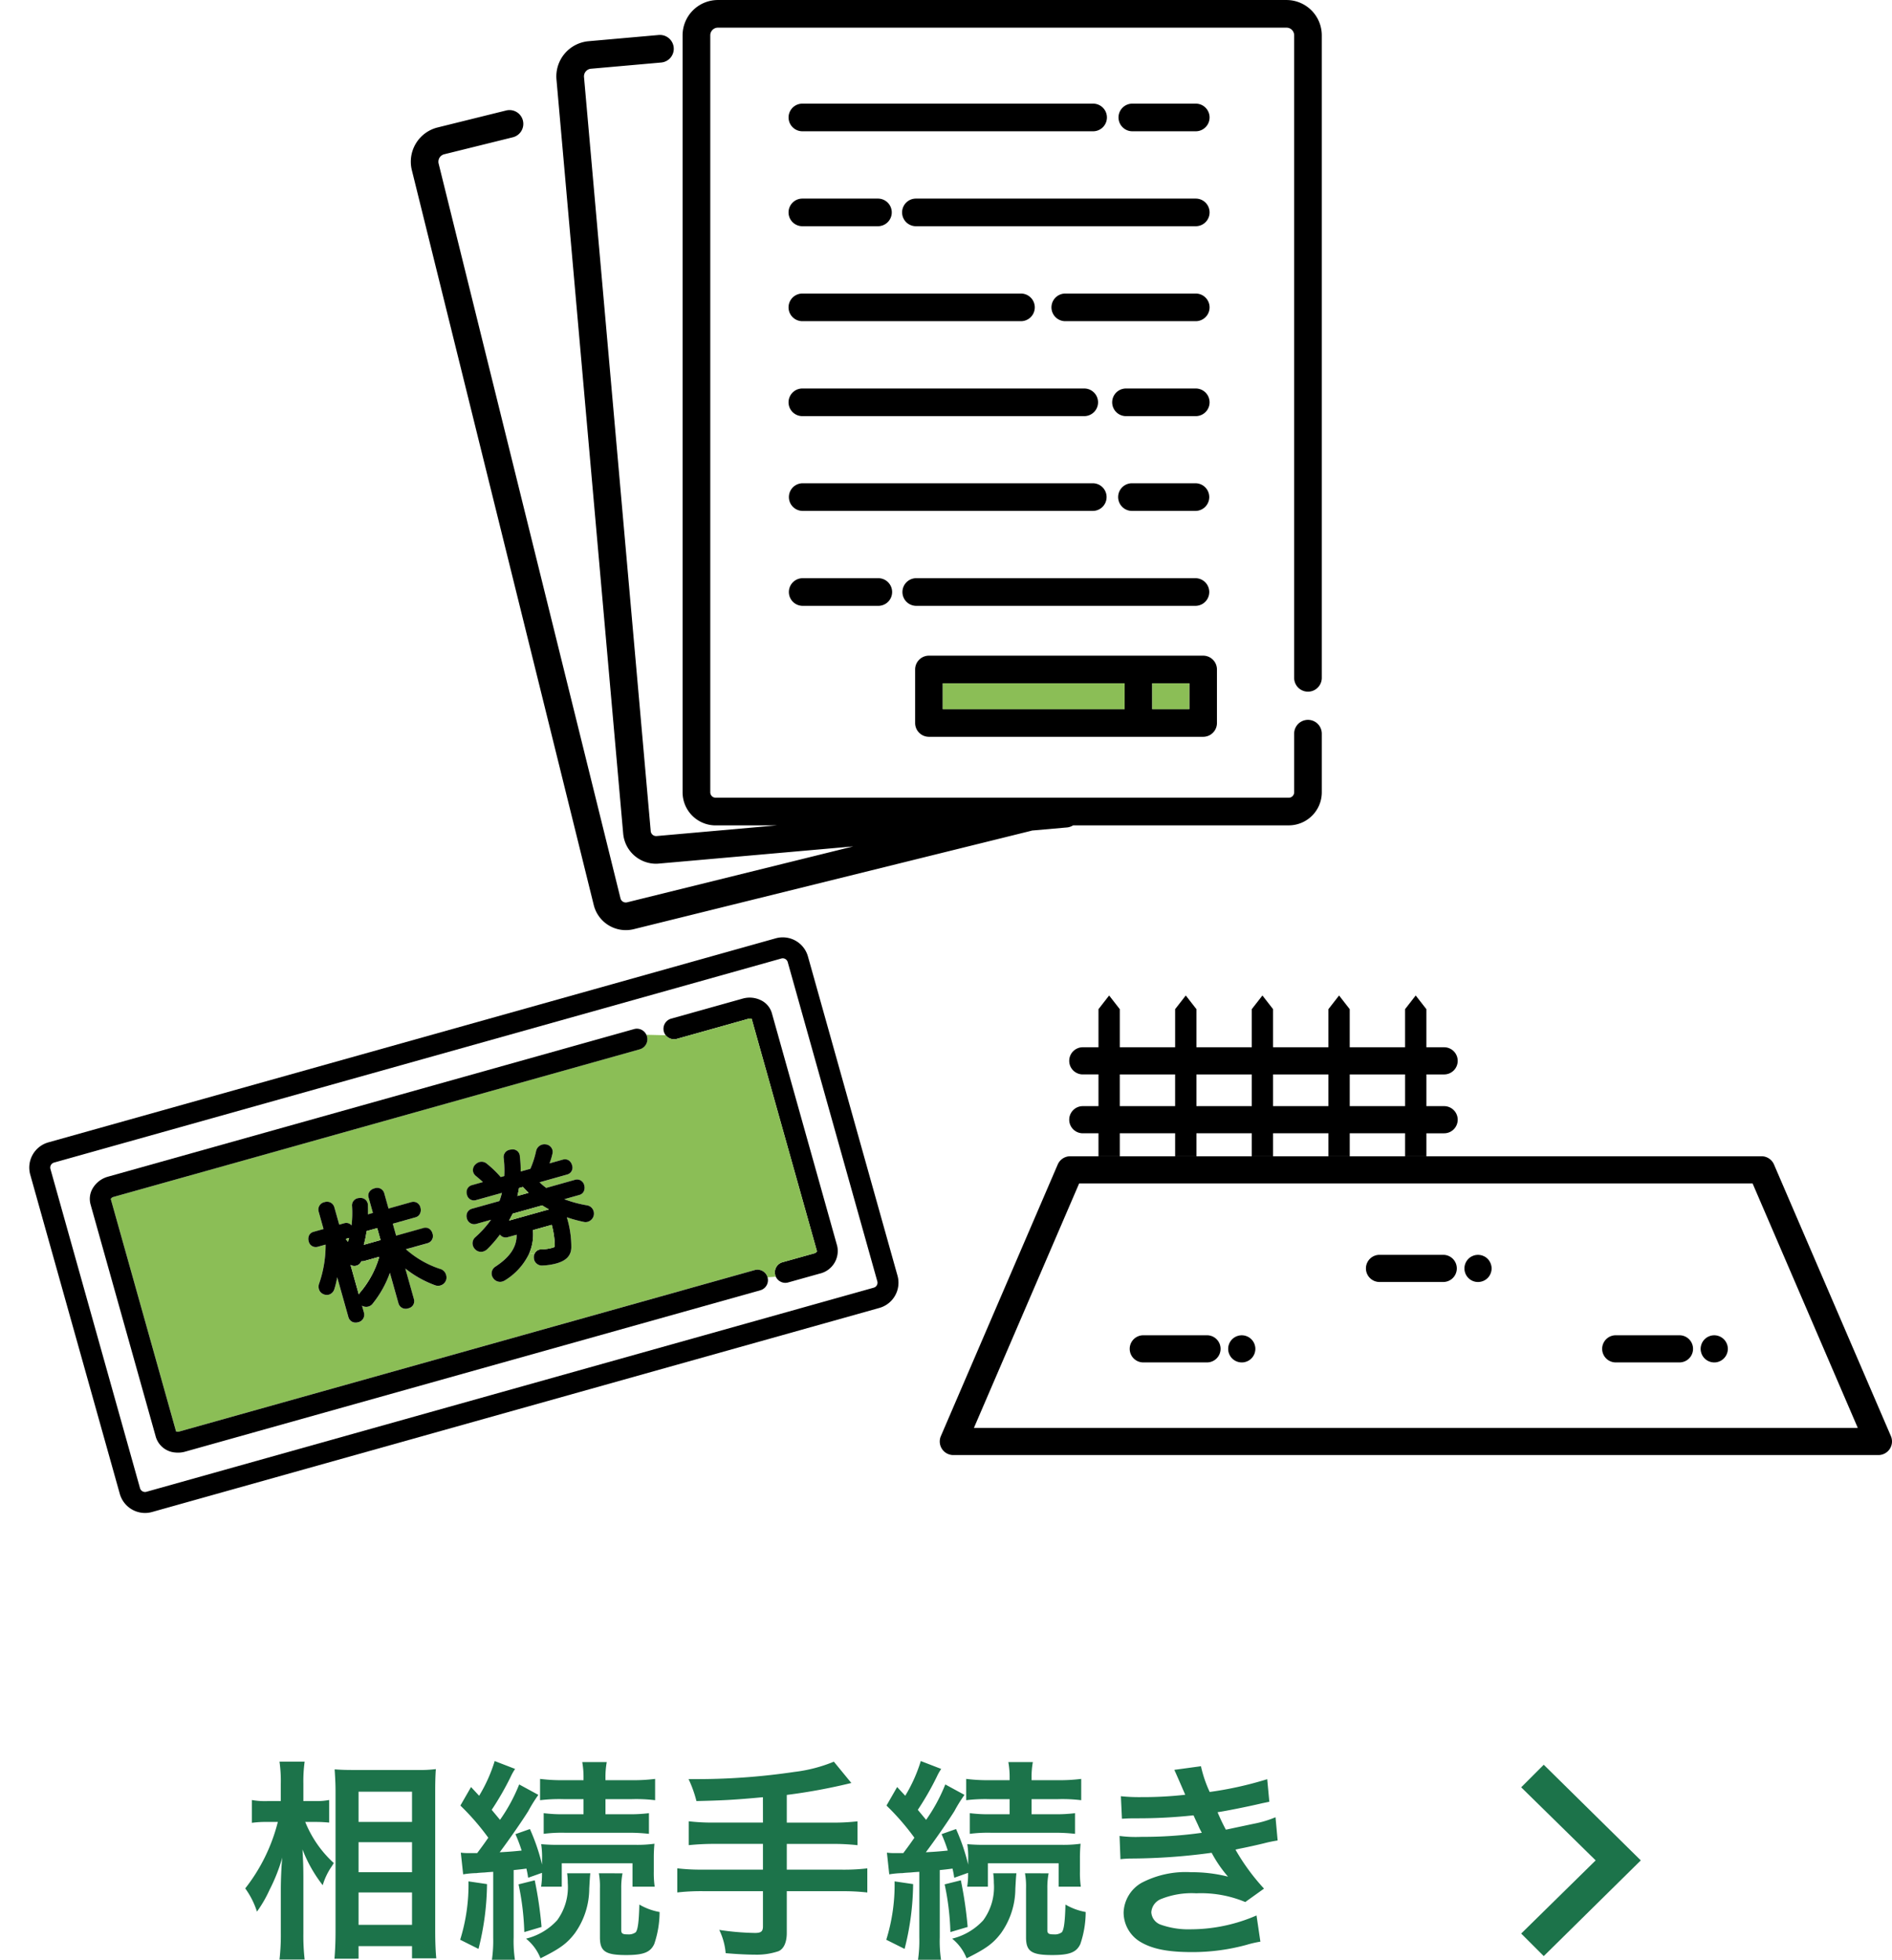 <svg xmlns="http://www.w3.org/2000/svg" width="213.132" height="220.779" viewBox="0 0 213.132 220.779">
  <g id="グループ_171" data-name="グループ 171" transform="translate(-675.915 -1330.46)">
    <g id="グループ_143" data-name="グループ 143" transform="translate(675.915 1330.46)">
      <g id="グループ_139" data-name="グループ 139" transform="translate(46.276 0)">
        <path id="パス_448" data-name="パス 448" d="M435.525,229.448v6.607a3.726,3.726,0,0,1-3.724,3.724H407.509a1.507,1.507,0,0,1-.683.236l-3.957.349c-.025.007-.042.018-.067.025l-44.782,11.085a3.723,3.723,0,0,1-4.509-2.721l-20.49-82.784a3.973,3.973,0,0,1,2.9-4.812l7.705-1.908a1.556,1.556,0,1,1,.75,3.02l-7.709,1.908a.867.867,0,0,0-.532.391.879.879,0,0,0-.1.651l20.49,82.788a.613.613,0,0,0,.739.444l25.481-6.3-21.88,1.933c-.113.011-.225.018-.338.018a3.721,3.721,0,0,1-3.7-3.4l-7.515-84.952a3.981,3.981,0,0,1,3.612-4.309l7.906-.7a1.561,1.561,0,0,1,1.69,1.415c0,.046.007.092.007.137a1.557,1.557,0,0,1-1.422,1.549l-7.91.7a.863.863,0,0,0-.781.933l7.515,84.952a.606.606,0,0,0,.215.415.627.627,0,0,0,.447.141l13.549-1.2h-6.9a3.725,3.725,0,0,1-3.721-3.724V150.772A3.979,3.979,0,0,1,367.5,146.8h64.05a3.979,3.979,0,0,1,3.974,3.974v72.389a1.556,1.556,0,1,1-3.112,0V150.772a.861.861,0,0,0-.862-.859H367.5a.861.861,0,0,0-.862.859v85.283a.612.612,0,0,0,.609.612H431.8a.613.613,0,0,0,.612-.612v-6.607a1.556,1.556,0,1,1,3.112,0" transform="translate(-332.902 -146.798)"/>
        <path id="パス_451" data-name="パス 451" d="M528.3,358.2v6.03a1.554,1.554,0,0,1-1.556,1.556H495.857a1.554,1.554,0,0,1-1.556-1.556V358.2a1.556,1.556,0,0,1,1.556-1.556h30.885A1.556,1.556,0,0,1,528.3,358.2m-3.112,1.556h-4.175v2.918h4.175Zm-7.286,0H497.413v2.918H517.9Z" transform="translate(-437.488 -282.78)"/>
        <path id="パス_452" data-name="パス 452" d="M568.086,179.968a1.556,1.556,0,1,1,0,3.112H560.94a1.556,1.556,0,1,1,0-3.112Z" transform="translate(-479.66 -168.292)"/>
        <path id="パス_453" data-name="パス 453" d="M523.212,210.358a1.556,1.556,0,0,1,0,3.112H491.687a1.556,1.556,0,0,1,0-3.112Z" transform="translate(-434.786 -187.985)"/>
        <path id="パス_454" data-name="パス 454" d="M554.18,240.748a1.556,1.556,0,0,1,0,3.112h-14.7a1.556,1.556,0,1,1,0-3.112Z" transform="translate(-465.754 -207.677)"/>
        <path id="パス_455" data-name="パス 455" d="M566.777,271.138a1.556,1.556,0,0,1,0,3.112h-7.86a1.556,1.556,0,1,1,0-3.112Z" transform="translate(-478.351 -227.37)"/>
        <path id="パス_456" data-name="パス 456" d="M568.086,301.458a1.558,1.558,0,0,1,0,3.115H560.94a1.558,1.558,0,1,1,0-3.115Z" transform="translate(-479.66 -247.017)"/>
        <path id="パス_457" data-name="パス 457" d="M523.212,331.848a1.558,1.558,0,0,1,0,3.115H491.687a1.558,1.558,0,0,1,0-3.115Z" transform="translate(-434.786 -266.71)"/>
        <rect id="長方形_32" data-name="長方形 32" width="4.175" height="2.918" transform="translate(83.523 76.98)" fill="#8bbe56"/>
        <rect id="長方形_33" data-name="長方形 33" width="20.487" height="2.918" transform="translate(59.925 76.98)" fill="#8bbe56"/>
        <path id="パス_458" data-name="パス 458" d="M488.1,179.968a1.556,1.556,0,0,1,0,3.112h-32.75a1.556,1.556,0,0,1,0-3.112Z" transform="translate(-411.238 -168.292)"/>
        <path id="パス_459" data-name="パス 459" d="M488.1,301.458a1.558,1.558,0,0,1,0,3.115h-32.75a1.558,1.558,0,0,1,0-3.115Z" transform="translate(-411.238 -247.017)"/>
        <path id="パス_460" data-name="パス 460" d="M487.1,271.138a1.556,1.556,0,1,1,0,3.112H455.347a1.556,1.556,0,1,1,0-3.112Z" transform="translate(-411.238 -227.37)"/>
        <path id="パス_462" data-name="パス 462" d="M479.973,240.748a1.556,1.556,0,1,1,0,3.112H455.347a1.556,1.556,0,1,1,0-3.112Z" transform="translate(-411.238 -207.677)"/>
        <path id="パス_464" data-name="パス 464" d="M463.862,210.358a1.556,1.556,0,1,1,0,3.112h-8.515a1.556,1.556,0,1,1,0-3.112Z" transform="translate(-411.238 -187.985)"/>
        <path id="パス_465" data-name="パス 465" d="M463.862,331.848a1.558,1.558,0,1,1,0,3.115h-8.515a1.558,1.558,0,0,1,0-3.115Z" transform="translate(-411.238 -266.71)"/>
      </g>
      <g id="グループ_141" data-name="グループ 141" transform="translate(105.858 112.148)">
        <path id="パス_545" data-name="パス 545" d="M1094.536,830.056a1.533,1.533,0,0,1-1.4,2.133H988.914a1.529,1.529,0,0,1-1.4-2.133l13.168-30.607a1.534,1.534,0,0,1,1.408-.922h77.873a1.532,1.532,0,0,1,1.4.922Zm-3.731-.926-11.852-27.544h-75.86L991.237,829.13Z" transform="translate(-987.385 -780.416)"/>
        <path id="パス_550" data-name="パス 550" d="M1233.93,857.054a1.464,1.464,0,0,1,.031.3,1.533,1.533,0,0,1-.683,1.271,1.478,1.478,0,0,1-.264.141,1.572,1.572,0,0,1-.285.088,1.446,1.446,0,0,1-.3.028,1.537,1.537,0,0,1-1.08-.447,1.5,1.5,0,0,1-.19-.232,1.461,1.461,0,0,1-.141-.264,1.558,1.558,0,0,1-.088-.285,1.426,1.426,0,0,1,0-.6,1.557,1.557,0,0,1,.088-.285,1.454,1.454,0,0,1,.141-.264,1.507,1.507,0,0,1,.423-.422,1.455,1.455,0,0,1,.264-.141,1.583,1.583,0,0,1,.285-.088,1.552,1.552,0,0,1,.6,0,1.6,1.6,0,0,1,.285.088,1.35,1.35,0,0,1,.264.141,1.528,1.528,0,0,1,.232.19,1.356,1.356,0,0,1,.19.232,1.455,1.455,0,0,1,.141.264,1.345,1.345,0,0,1,.088.285" transform="translate(-1145.181 -817.545)"/>
        <path id="パス_551" data-name="パス 551" d="M1208.088,855.817a1.529,1.529,0,1,1,0,3.059h-7.178a1.529,1.529,0,1,1,0-3.059Z" transform="translate(-1124.756 -817.54)"/>
        <path id="パス_554" data-name="パス 554" d="M1158.336,831.314a1.417,1.417,0,0,1,.032.3,1.445,1.445,0,0,1-.032.3,1.409,1.409,0,0,1-.088.285,1.591,1.591,0,0,1-.137.264,1.524,1.524,0,0,1-.19.232,1.54,1.54,0,0,1-1.084.447,1.729,1.729,0,0,1-.3-.028,1.684,1.684,0,0,1-.285-.088,1.575,1.575,0,0,1-.264-.141,1.516,1.516,0,0,1-.232-.19,1.538,1.538,0,0,1-.19-.232,1.59,1.59,0,0,1-.141-.264,1.654,1.654,0,0,1-.088-.285,1.716,1.716,0,0,1-.028-.3,1.681,1.681,0,0,1,.028-.3,1.561,1.561,0,0,1,.088-.285,1.349,1.349,0,0,1,.141-.264,1.587,1.587,0,0,1,.422-.426,1.6,1.6,0,0,1,.264-.137,1.391,1.391,0,0,1,.285-.088,1.563,1.563,0,0,1,.6,0,1.327,1.327,0,0,1,.285.088,1.5,1.5,0,0,1,.267.137,1.721,1.721,0,0,1,.232.194,1.518,1.518,0,0,1,.19.232,1.657,1.657,0,0,1,.225.549" transform="translate(-1096.199 -800.865)"/>
        <path id="パス_556" data-name="パス 556" d="M1071.069,752.91a1.529,1.529,0,1,1,0,3.059h-2v3.573h2a1.529,1.529,0,1,1,0,3.059h-2v2.587h-2.4V762.6h-6.234v2.587h-2.4V762.6H1051.8v2.587h-2.4V762.6h-6.234v2.587h-2.4V762.6h-6.234v2.587h-2.4V762.6h-1.767a1.529,1.529,0,0,1,0-3.059h1.767v-3.573h-1.767a1.529,1.529,0,0,1,0-3.059h1.767v-4.291l1.2-1.542,1.2,1.542v4.291h6.234v-4.291l1.2-1.542,1.2,1.542v4.291h6.234v-4.291l1.2-1.542,1.2,1.542v4.291h6.234v-4.291l1.2-1.542,1.2,1.542v4.291h6.234v-4.291l1.2-1.542,1.2,1.542v4.291Zm-4.4,3.059h-6.234v3.573h6.234Zm-8.635,0H1051.8v3.573h6.234Zm-8.635,0h-6.234v3.573h6.234Zm-8.635,0h-6.234v3.573h6.234Z" transform="translate(-1014.247 -747.077)"/>
        <path id="パス_557" data-name="パス 557" d="M1132.488,830.077a1.529,1.529,0,1,1,0,3.059h-7.178a1.529,1.529,0,1,1,0-3.059Z" transform="translate(-1075.767 -800.861)"/>
        <path id="パス_563" data-name="パス 563" d="M1082.736,857.054a1.426,1.426,0,0,1,0,.6,1.337,1.337,0,0,1-.085.285,1.734,1.734,0,0,1-.141.264,1.518,1.518,0,0,1-.19.232,1.722,1.722,0,0,1-.232.19,1.6,1.6,0,0,1-.264.141,1.7,1.7,0,0,1-.289.088,1.422,1.422,0,0,1-.3.028,1.538,1.538,0,0,1-1.081-.447,1.517,1.517,0,0,1-.19-.232,1.715,1.715,0,0,1-.141-.264,1.6,1.6,0,0,1-.088-.285,1.608,1.608,0,0,1,0-.6,1.6,1.6,0,0,1,.088-.285,1.457,1.457,0,0,1,.141-.264,1.522,1.522,0,0,1,.19-.232,1.5,1.5,0,0,1,.232-.19,1.579,1.579,0,0,1,.264-.141,1.627,1.627,0,0,1,.289-.088,1.533,1.533,0,0,1,.595,0,1.729,1.729,0,0,1,.289.088,1.579,1.579,0,0,1,.264.141,1.7,1.7,0,0,1,.232.19,1.523,1.523,0,0,1,.19.232,1.724,1.724,0,0,1,.141.264,1.336,1.336,0,0,1,.085.285" transform="translate(-1047.211 -817.545)"/>
        <path id="パス_565" data-name="パス 565" d="M1056.894,855.817a1.529,1.529,0,1,1,0,3.059h-7.177a1.529,1.529,0,0,1,0-3.059Z" transform="translate(-1026.785 -817.54)"/>
      </g>
      <g id="グループ_140" data-name="グループ 140" transform="matrix(0.996, 0.087, -0.087, 0.996, 6.178, 98.423)">
        <path id="パス_558" data-name="パス 558" d="M98.526,36.863a2.951,2.951,0,0,1-1.718,3.8L17.174,70.7a2.91,2.91,0,0,1-1.038.19,2.954,2.954,0,0,1-2.76-1.9L.19,34.026a2.953,2.953,0,0,1,1.718-3.8L81.542.192a2.948,2.948,0,0,1,3.8,1.714Zm-2.552,1.584a.582.582,0,0,0,.342-.75L83.129,2.74a.588.588,0,0,0-.306-.324.578.578,0,0,0-.239-.053.529.529,0,0,0-.208.039L2.742,32.439a.606.606,0,0,0-.327.306.594.594,0,0,0-.014.447L15.587,68.149a.587.587,0,0,0,.753.338Z" transform="translate(0 0)"/>
        <path id="パス_560" data-name="パス 560" d="M21.632,27.027a2.613,2.613,0,0,1-1.69,3.277l-3.453,1.3a1.142,1.142,0,0,1-.415.078,1.189,1.189,0,0,1-1.028-.6,1.275,1.275,0,0,1-.078-.169,1.181,1.181,0,0,1,.687-1.521l3.453-1.3a.5.5,0,0,0,.31-.264L9.808,2.372a.763.763,0,0,0-.138-.014.663.663,0,0,0-.25.049L1.6,5.357a1.235,1.235,0,0,1-.419.074,1.173,1.173,0,0,1-.486-.106,1.2,1.2,0,0,1-.377-.268,1.142,1.142,0,0,1-.243-.391,1.188,1.188,0,0,1,.69-1.524L8.587.194A2.874,2.874,0,0,1,10.642.187a2.33,2.33,0,0,1,1.376,1.352Z" transform="translate(69.832 7.091)"/>
        <path id="パス_561" data-name="パス 561" d="M70.175.014l9.61,25.457a.5.5,0,0,1-.31.264l-3.453,1.3a1.173,1.173,0,0,0-.658.62,1.16,1.16,0,0,0-.028.9,1.219,1.219,0,0,0,.077.169l-.922.151a1.183,1.183,0,0,0-1.521-.69L10,51.941a.646.646,0,0,1-.246.046c-.081,0-.134-.014-.141-.011L0,26.52a.5.5,0,0,1,.31-.264L57.9,4.53a1.181,1.181,0,0,0,.69-1.524.944.944,0,0,0-.081-.169L60.685,2.7a1.2,1.2,0,0,0,.377.268,1.174,1.174,0,0,0,.486.106A1.237,1.237,0,0,0,61.967,3L69.788.049A.661.661,0,0,1,70.038,0a.754.754,0,0,1,.137.014m-15.8,23.6a.992.992,0,0,0-.06-.465.921.921,0,0,0-.753-.584h0a13.541,13.541,0,0,1-2.654-.468l1.658-.627a.773.773,0,0,0,.461-.454.974.974,0,0,0-.014-.676.821.821,0,0,0-1.074-.531l-3.171,1.2a8,8,0,0,1-.8-.567l3.024-1.14a.8.8,0,0,0,.461-1.091.934.934,0,0,0-.429-.517.81.81,0,0,0-.648-.028L48.9,18.22a7.163,7.163,0,0,0,.229-1.077.815.815,0,0,0-.032-.458.88.88,0,0,0-.806-.556l-.039,0h0a.963.963,0,0,0-.979.841,10.59,10.59,0,0,1-.472,2.049l-1.063.4a11.23,11.23,0,0,0-.236-1.665.681.681,0,0,0-.046-.215.8.8,0,0,0-.986-.493.74.74,0,0,0-.194.049.829.829,0,0,0-.563,1.007,12.1,12.1,0,0,1,.239,1.989l-.394.148a12.106,12.106,0,0,0-1.675-1.355.9.9,0,0,0-.863-.116,1.12,1.12,0,0,0-.408.292.877.877,0,0,0-.19.884.887.887,0,0,0,.3.387l.032.021c.211.137.528.359.862.623l-1.2.454a.811.811,0,0,0-.475.451.907.907,0,0,0,.014.672.8.8,0,0,0,1.081.51L43.842,22a8.645,8.645,0,0,1-.2.94l-3.02,1.137a.825.825,0,0,0-.472.45.914.914,0,0,0,0,.662.849.849,0,0,0,1.095.553l1.637-.616a11.836,11.836,0,0,1-1.612,2.133.909.909,0,0,0-.176.922.994.994,0,0,0,.331.444.91.91,0,0,0,.887.141,1.118,1.118,0,0,0,.458-.327A13.692,13.692,0,0,0,44.032,26.7a.81.81,0,0,0,.919.211l.961-.359c.137,1.362-.525,2.569-2.07,3.791a.9.9,0,0,0-.31,1.028,1.012,1.012,0,0,0,.211.331.951.951,0,0,0,.686.306.912.912,0,0,0,.331-.06,1.361,1.361,0,0,0,.341-.2,7.124,7.124,0,0,0,2.415-3.26l.577.056a.949.949,0,0,0-.032.377,1.286,1.286,0,0,0,.056.271.911.911,0,0,0,.919.574,6.959,6.959,0,0,0,1.623-.384c1.077-.4,1.56-1.014,1.51-1.919a11.386,11.386,0,0,0-.743-3.214c-.018-.049-.039-.1-.056-.148a15.363,15.363,0,0,0,1.918.348.9.9,0,0,0,.472-.046.967.967,0,0,0,.616-.788M38.432,32.349a.919.919,0,0,0-.035-.563.975.975,0,0,0-.63-.609h-.007a10.876,10.876,0,0,1-4.139-1.9l2.4-.9a.838.838,0,0,0,.433-1.13.93.93,0,0,0-.422-.5.787.787,0,0,0-.637-.028l-3,1.13L31.9,26.534l2.5-.943a.77.77,0,0,0,.458-.461.944.944,0,0,0-.011-.672.812.812,0,0,0-1.074-.531l-2.5.947-.641-1.7a.827.827,0,0,0-1.141-.426.953.953,0,0,0-.524.429.753.753,0,0,0-.039.641l.641,1.7-.546.208c-.021-.324-.053-.658-.091-.989a.7.7,0,0,0-.053-.253.813.813,0,0,0-.947-.514.717.717,0,0,0-.222.053.821.821,0,0,0-.556.936,11.793,11.793,0,0,1,.134,2.175.82.82,0,0,0-.2-.148.759.759,0,0,0-.637-.028l-.553.208-.718-1.9a.859.859,0,0,0-1.162-.479.847.847,0,0,0-.553,1.126l.715,1.9-1.105.415a.778.778,0,0,0-.457.444.944.944,0,0,0,.014.658.813.813,0,0,0,1.06.535l.869-.327a13.255,13.255,0,0,1-.341,4.449.985.985,0,0,0,.028.605.853.853,0,0,0,.553.532.9.9,0,0,0,.616.007.928.928,0,0,0,.57-.7,9.345,9.345,0,0,0,.2-1.341l1.644,4.361a.851.851,0,0,0,.461.493.81.81,0,0,0,.32.063,1.054,1.054,0,0,0,.366-.07.861.861,0,0,0,.556-1.13l-.289-.767a.917.917,0,0,0,1.211-.38,11.848,11.848,0,0,0,1.6-3.583l1.267,3.362a.846.846,0,0,0,1.147.444.821.821,0,0,0,.542-1.081l-1.267-3.358a11.863,11.863,0,0,0,3.506,1.588.954.954,0,0,0,1.179-.676" transform="translate(9.465 9.449)" fill="#8bbe56"/>
        <path id="パス_562" data-name="パス 562" d="M76.853,26.637a1.181,1.181,0,0,1-.686,1.521L13.193,51.91a2.923,2.923,0,0,1-1.052.194,2.485,2.485,0,0,1-2.379-1.535L.144,25.077a2.335,2.335,0,0,1,.141-1.922A2.883,2.883,0,0,1,1.837,21.8L59.432.078A1.178,1.178,0,0,1,60.875.6a.946.946,0,0,1,.081.169,1.181,1.181,0,0,1-.69,1.524L2.672,24.014a.5.5,0,0,0-.31.264l9.61,25.457c.007,0,.06.011.141.011a.646.646,0,0,0,.246-.046L75.332,25.947a1.183,1.183,0,0,1,1.521.69" transform="translate(7.104 11.691)"/>
        <path id="パス_567" data-name="パス 567" d="M14.444,7.026a1,1,0,0,1,.06.465.968.968,0,0,1-.616.788.9.9,0,0,1-.472.046A15.382,15.382,0,0,1,11.5,7.976c.017.049.039.1.056.148a11.375,11.375,0,0,1,.743,3.214c.049.9-.433,1.514-1.51,1.918a6.962,6.962,0,0,1-1.623.384.912.912,0,0,1-.919-.574,1.285,1.285,0,0,1-.056-.271.952.952,0,0,1,.032-.377.821.821,0,0,1,.511-.546.989.989,0,0,1,.292-.053,4.6,4.6,0,0,0,1.095-.257c.317-.116.317-.141.3-.32a9.84,9.84,0,0,0-.542-2.267L7.823,9.75a5.357,5.357,0,0,1-.179,2.612,7.124,7.124,0,0,1-2.415,3.26,1.365,1.365,0,0,1-.342.2.914.914,0,0,1-.331.06.951.951,0,0,1-.686-.306,1.007,1.007,0,0,1-.211-.331.9.9,0,0,1,.31-1.028C5.514,13,6.176,11.788,6.038,10.426l-.961.359a.81.81,0,0,1-.919-.211A13.725,13.725,0,0,1,2.9,12.313a1.121,1.121,0,0,1-.458.328.91.91,0,0,1-.887-.141.991.991,0,0,1-.331-.444.909.909,0,0,1,.176-.922A11.834,11.834,0,0,0,3.015,9l-1.637.616A.849.849,0,0,1,.283,9.064a.913.913,0,0,1,0-.662.825.825,0,0,1,.472-.451l3.02-1.137a8.774,8.774,0,0,0,.2-.94L1.152,6.934a.8.8,0,0,1-1.081-.51.908.908,0,0,1-.014-.672A.812.812,0,0,1,.533,5.3l1.2-.454c-.334-.264-.651-.486-.862-.623L.843,4.2a.888.888,0,0,1-.3-.387.877.877,0,0,1,.19-.884,1.12,1.12,0,0,1,.408-.292.9.9,0,0,1,.862.116A12.1,12.1,0,0,1,3.683,4.111l.394-.148a12.083,12.083,0,0,0-.239-1.989A.829.829,0,0,1,4.4.968.733.733,0,0,1,4.6.919a.8.8,0,0,1,.986.493.689.689,0,0,1,.046.215,11.209,11.209,0,0,1,.236,1.665l1.063-.4A10.6,10.6,0,0,0,7.4.841.962.962,0,0,1,8.376,0h0l.039,0A.881.881,0,0,1,9.224.56a.817.817,0,0,1,.032.458,7.184,7.184,0,0,1-.229,1.077L10.5,1.538a.81.81,0,0,1,.648.028.935.935,0,0,1,.429.517.8.8,0,0,1-.461,1.091L8.094,4.316a8.029,8.029,0,0,0,.8.567l3.171-1.2a.821.821,0,0,1,1.074.532.972.972,0,0,1,.014.676.773.773,0,0,1-.461.454l-1.658.627a13.553,13.553,0,0,0,2.654.468h0a.921.921,0,0,1,.753.584m-9.4,1.89L9.407,7.269c-.271-.12-.535-.246-.792-.384L5.387,8.1c-.106.271-.222.542-.341.813m.694-2.844,1.225-.461c-.236-.194-.468-.4-.693-.605l-.426.158c-.025.324-.06.623-.105.908" transform="translate(49.338 25.575)"/>
        <path id="パス_568" data-name="パス 568" d="M2.777,2.267c.014.18.014.2-.3.32a4.6,4.6,0,0,1-1.095.257.99.99,0,0,0-.292.053.821.821,0,0,0-.51.546L0,3.386A5.357,5.357,0,0,0,.18.774L2.236,0a9.838,9.838,0,0,1,.542,2.267" transform="translate(56.982 34.551)" fill="#8bbe56"/>
        <path id="パス_569" data-name="パス 569" d="M4.361.384,0,2.031c.12-.271.236-.542.341-.813L3.569,0c.257.137.521.264.792.384" transform="translate(54.384 32.46)" fill="#8bbe56"/>
        <path id="パス_570" data-name="パス 570" d="M1.225.605,0,1.067C.046.781.081.482.106.158L.532,0c.225.208.458.412.693.605" transform="translate(55.078 30.58)" fill="#8bbe56"/>
        <path id="パス_571" data-name="パス 571" d="M15.833,9.117a.919.919,0,0,1,.035.563.954.954,0,0,1-1.179.676,11.857,11.857,0,0,1-3.506-1.587l1.267,3.358a.821.821,0,0,1-.542,1.081.846.846,0,0,1-1.147-.443L9.493,9.4a11.842,11.842,0,0,1-1.6,3.583.917.917,0,0,1-1.211.38l.289.767a.861.861,0,0,1-.556,1.13,1.053,1.053,0,0,1-.366.07.814.814,0,0,1-.32-.063.85.85,0,0,1-.461-.493L3.622,10.416a9.369,9.369,0,0,1-.2,1.341.929.929,0,0,1-.57.7.9.9,0,0,1-.616-.007.853.853,0,0,1-.553-.532.985.985,0,0,1-.028-.605A13.251,13.251,0,0,0,2,6.864l-.869.327A.812.812,0,0,1,.067,6.656.943.943,0,0,1,.053,6,.779.779,0,0,1,.51,5.555l1.105-.415L.9,3.239a.847.847,0,0,1,.553-1.126.859.859,0,0,1,1.162.479l.718,1.9.553-.208a.758.758,0,0,1,.637.028.818.818,0,0,1,.2.148A11.792,11.792,0,0,0,4.59,2.285a.821.821,0,0,1,.556-.936A.715.715,0,0,1,5.368,1.3a.814.814,0,0,1,.947.514.707.707,0,0,1,.053.253c.039.331.07.665.091.989L7,2.844l-.641-1.7A.754.754,0,0,1,6.4.507.954.954,0,0,1,6.927.078.827.827,0,0,1,8.068.5l.641,1.7,2.5-.947a.812.812,0,0,1,1.073.532.943.943,0,0,1,.011.672.77.77,0,0,1-.458.461l-2.5.943.493,1.309,3-1.13a.786.786,0,0,1,.637.028.931.931,0,0,1,.422.5.838.838,0,0,1-.433,1.13l-2.4.9a10.878,10.878,0,0,0,4.14,1.9H15.2a.975.975,0,0,1,.63.609m-7.691-1.4-1.651.623a.793.793,0,0,1-.31.049.873.873,0,0,1-.07.155.8.8,0,0,1-.454.4A.821.821,0,0,1,4.995,8.9L6.213,12.13a1.248,1.248,0,0,1,.1-.19A10.782,10.782,0,0,0,8.142,7.712M8.124,5.819,7.631,4.509,6.47,4.946a11.51,11.51,0,0,1-.169,1.5.549.549,0,0,1-.018.07Zm-3.58.218c.01-.049.018-.1.028-.148a.411.411,0,0,1-.071.028l-.3.116c.1.106.2.211.3.306a.88.88,0,0,1,.042-.3" transform="translate(32.029 32.118)"/>
        <path id="パス_574" data-name="パス 574" d="M1.5.623,3.147,0A10.778,10.778,0,0,1,1.32,4.228a1.23,1.23,0,0,0-.1.19L0,1.186a.821.821,0,0,0,.662.042.8.8,0,0,0,.454-.4.875.875,0,0,0,.07-.155A.792.792,0,0,0,1.5.623" transform="translate(37.023 39.831)" fill="#8bbe56"/>
        <path id="パス_575" data-name="パス 575" d="M1.348,0l.493,1.309L0,2a.532.532,0,0,0,.018-.07A11.483,11.483,0,0,0,.187.437Z" transform="translate(38.311 36.627)" fill="#8bbe56"/>
        <path id="パス_576" data-name="パス 576" d="M.37,0C.359.049.352.1.341.148A.883.883,0,0,0,.3.451C.2.356.1.25,0,.144L.3.028A.41.41,0,0,0,.37,0" transform="translate(36.231 38.008)" fill="#8bbe56"/>
      </g>
    </g>
    <g id="グループ_146" data-name="グループ 146" transform="translate(702.979 1527.92)">
      <path id="パス_894" data-name="パス 894" d="M-51.48-13.464c.552,0,.96.024,1.512.072v-2.544a7.114,7.114,0,0,1-1.536.12h-1.368v-1.968a16.2,16.2,0,0,1,.144-2.472H-55.56a15.5,15.5,0,0,1,.144,2.5v1.944H-56.9a8.486,8.486,0,0,1-1.776-.12v2.568a11.757,11.757,0,0,1,1.752-.1h1.176a20.055,20.055,0,0,1-3.672,7.488A9.191,9.191,0,0,1-58.1-3.36a14.166,14.166,0,0,0,1.416-2.448,19.91,19.91,0,0,0,1.44-3.648c-.1.84-.168,2.544-.168,3.6V-.912A24.354,24.354,0,0,1-55.56,2.04h2.832a24.08,24.08,0,0,1-.144-2.952V-7.08c0-1.32-.024-1.9-.1-3.288a15.7,15.7,0,0,0,2.28,4.032,7.337,7.337,0,0,1,.96-2.04c.072-.1.168-.264.288-.456a12.66,12.66,0,0,1-3.216-4.632Zm4.824,15.408V.528h6.024V1.9H-37.9c-.072-.744-.12-1.776-.12-3.048V-16.968c0-1.1.024-1.752.072-2.448a14.24,14.24,0,0,1-2.064.1h-7.2c-1.032,0-1.488-.024-2.136-.072.072,1.152.1,1.728.1,2.544v15.72c0,1.176-.048,2.184-.12,3.072Zm0-18.816h6.024v3.408h-6.024Zm0,5.688h6.024V-7.8h-6.024Zm0,5.664h6.024v3.648h-6.024Zm11.784-2.04A10.484,10.484,0,0,1-33.36-7.7q.216-.036.936-.072.324-.036.936-.072V-.456a15.162,15.162,0,0,1-.144,2.52h2.592a14.173,14.173,0,0,1-.144-2.52V-8.04c.72-.072.912-.1,1.44-.168.072.336.12.528.192,1.032l1.56-.552a9.119,9.119,0,0,1-.1,1.56h2.328v-2.64h7.968v2.64h2.5a10.676,10.676,0,0,1-.1-1.7v-1.44a16.52,16.52,0,0,1,.072-1.7,14.176,14.176,0,0,1-2.3.12h-8.3a20,20,0,0,1-2.16-.072,9.724,9.724,0,0,1,.1,1.728v.576a22.669,22.669,0,0,0-1.368-4.008l-1.632.576a17.113,17.113,0,0,1,.7,1.848c-.72.072-1.128.12-2.472.192.96-1.272,2.448-3.408,3.216-4.632A16.682,16.682,0,0,1-26.4-16.512l-2.16-1.176A19.159,19.159,0,0,1-30.72-13.7c-.36-.432-.48-.576-.936-1.128a32.348,32.348,0,0,0,2.136-3.72,6.034,6.034,0,0,1,.5-.888l-2.3-.888a17.218,17.218,0,0,1-1.752,3.912l-.912-.984-1.2,2.088a27.215,27.215,0,0,1,3.144,3.624c-.552.792-.552.792-1.248,1.728h-.864a5.977,5.977,0,0,1-.984-.048Zm13.56-8.472v1.7h-2.04a16.64,16.64,0,0,1-2.448-.12v2.328a16.084,16.084,0,0,1,2.424-.12h7.008a19.811,19.811,0,0,1,2.424.12v-2.328a16.84,16.84,0,0,1-2.448.12H-18.84v-1.7h3a17.439,17.439,0,0,1,2.592.12v-2.4a19.162,19.162,0,0,1-2.664.144H-18.84v-.216a9.326,9.326,0,0,1,.144-1.824h-2.76a9.756,9.756,0,0,1,.144,1.8v.24h-2.232a19.162,19.162,0,0,1-2.664-.144v2.4a17.81,17.81,0,0,1,2.616-.12Zm-12.96,9.264a20.827,20.827,0,0,1-.936,6.576L-33.144.84a30.565,30.565,0,0,0,.96-7.3Zm5.64.336a29.422,29.422,0,0,1,.648,5.376l1.944-.576a44.643,44.643,0,0,0-.768-5.256Zm9.048-1.248a8.281,8.281,0,0,1,.12,1.7v5.52c0,1.584.624,1.992,2.952,1.992,1.968,0,2.736-.312,3.168-1.248a11.282,11.282,0,0,0,.6-3.6,6.913,6.913,0,0,1-2.28-.84c-.048,1.92-.168,2.832-.408,3.12a1.34,1.34,0,0,1-.912.24c-.576,0-.72-.1-.72-.5v-4.68a8.513,8.513,0,0,1,.144-1.7Zm-3.576,0a8.257,8.257,0,0,1,.072,1.1,6.31,6.31,0,0,1-1.2,4.2,7,7,0,0,1-3.5,2.064A5.379,5.379,0,0,1-26.16,1.9C-23.976.816-23.184.24-22.3-.912a8.69,8.69,0,0,0,1.632-5.04c.072-1.272.072-1.272.12-1.728ZM-1.1-13.392H-6.48a23.447,23.447,0,0,1-2.976-.144v2.688a27.922,27.922,0,0,1,3-.144H-1.1v2.9H-7.8a23.022,23.022,0,0,1-2.952-.144V-5.52A24.081,24.081,0,0,1-7.8-5.664h6.7V-1.7c0,.576-.216.744-.912.744A29.884,29.884,0,0,1-6.024-1.3,7.351,7.351,0,0,1-5.3,1.32c1.368.12,2.544.168,3.264.168A7.691,7.691,0,0,0,.648,1.1C1.248.84,1.584.1,1.584-.96v-4.7H7.728a23.919,23.919,0,0,1,2.928.144V-8.232a22.858,22.858,0,0,1-2.928.144H1.584v-2.9H6.6a24.911,24.911,0,0,1,2.952.144v-2.688a23.876,23.876,0,0,1-3,.144H1.584v-3.12a64,64,0,0,0,7.272-1.344l-1.968-2.4A16.818,16.818,0,0,1,2.448-19.1,74.479,74.479,0,0,1-8.3-18.288H-9.48a13.293,13.293,0,0,1,.888,2.472c3.144-.072,4.344-.144,7.488-.432ZM13.128-7.56A10.484,10.484,0,0,1,14.64-7.7q.216-.036.936-.072.324-.036.936-.072V-.456a15.162,15.162,0,0,1-.144,2.52H18.96a14.173,14.173,0,0,1-.144-2.52V-8.04c.72-.072.912-.1,1.44-.168.072.336.12.528.192,1.032l1.56-.552a9.119,9.119,0,0,1-.1,1.56H24.24v-2.64h7.968v2.64h2.5a10.676,10.676,0,0,1-.1-1.7v-1.44a16.52,16.52,0,0,1,.072-1.7,14.176,14.176,0,0,1-2.3.12h-8.3a20,20,0,0,1-2.16-.072,9.724,9.724,0,0,1,.1,1.728v.576a22.669,22.669,0,0,0-1.368-4.008l-1.632.576a17.113,17.113,0,0,1,.7,1.848c-.72.072-1.128.12-2.472.192.96-1.272,2.448-3.408,3.216-4.632A16.682,16.682,0,0,1,21.6-16.512l-2.16-1.176A19.159,19.159,0,0,1,17.28-13.7c-.36-.432-.48-.576-.936-1.128a32.348,32.348,0,0,0,2.136-3.72,6.034,6.034,0,0,1,.5-.888l-2.3-.888a17.218,17.218,0,0,1-1.752,3.912l-.912-.984-1.2,2.088a27.215,27.215,0,0,1,3.144,3.624c-.552.792-.552.792-1.248,1.728h-.864a5.977,5.977,0,0,1-.984-.048Zm13.56-8.472v1.7h-2.04a16.64,16.64,0,0,1-2.448-.12v2.328a16.084,16.084,0,0,1,2.424-.12h7.008a19.811,19.811,0,0,1,2.424.12v-2.328a16.84,16.84,0,0,1-2.448.12H29.16v-1.7h3a17.439,17.439,0,0,1,2.592.12v-2.4a19.162,19.162,0,0,1-2.664.144H29.16v-.216a9.326,9.326,0,0,1,.144-1.824h-2.76a9.756,9.756,0,0,1,.144,1.8v.24H24.456a19.162,19.162,0,0,1-2.664-.144v2.4a17.81,17.81,0,0,1,2.616-.12ZM13.728-6.768a20.827,20.827,0,0,1-.936,6.576L14.856.84a30.565,30.565,0,0,0,.96-7.3Zm5.64.336a29.422,29.422,0,0,1,.648,5.376l1.944-.576a44.643,44.643,0,0,0-.768-5.256ZM28.416-7.68a8.281,8.281,0,0,1,.12,1.7v5.52c0,1.584.624,1.992,2.952,1.992,1.968,0,2.736-.312,3.168-1.248a11.282,11.282,0,0,0,.6-3.6,6.913,6.913,0,0,1-2.28-.84c-.048,1.92-.168,2.832-.408,3.12a1.34,1.34,0,0,1-.912.24c-.576,0-.72-.1-.72-.5v-4.68a8.513,8.513,0,0,1,.144-1.7Zm-3.576,0a8.257,8.257,0,0,1,.072,1.1,6.31,6.31,0,0,1-1.2,4.2,7,7,0,0,1-3.5,2.064A5.379,5.379,0,0,1,21.84,1.9C24.024.816,24.816.24,25.7-.912a8.69,8.69,0,0,0,1.632-5.04c.072-1.272.072-1.272.12-1.728Zm14.5-6.144c.5-.024.624-.048,1.632-.048a57.861,57.861,0,0,0,6.432-.336c.192.432.264.576.5,1.08.192.456.288.6.432.888a47.217,47.217,0,0,1-6.792.456,14.224,14.224,0,0,1-2.472-.1l.1,2.616c.408-.048.576-.048.984-.072a68.9,68.9,0,0,0,9.288-.648A14.449,14.449,0,0,0,51.288-7.3a16.539,16.539,0,0,0-4.152-.5,10.7,10.7,0,0,0-5.592,1.2,4.008,4.008,0,0,0-2.016,3.336A3.865,3.865,0,0,0,41.376.024C42.72.84,44.472,1.2,47.232,1.2A23.107,23.107,0,0,0,53.376.384a11.87,11.87,0,0,1,1.56-.36L54.5-2.928a18.64,18.64,0,0,1-7.392,1.56A9.355,9.355,0,0,1,43.68-1.9a1.582,1.582,0,0,1-1.032-1.392A1.731,1.731,0,0,1,43.68-4.752a9.258,9.258,0,0,1,4.032-.672,12.906,12.906,0,0,1,5.52.984l2.112-1.512a24,24,0,0,1-3.216-4.392c.288-.072.288-.072.888-.192.576-.12,1.368-.288,2.352-.528.552-.144,1.056-.24,1.512-.312l-.24-2.616a12.121,12.121,0,0,1-2.28.7c-.144.024-1.248.264-3.312.7a21.611,21.611,0,0,1-.936-1.968c.744-.1,3.408-.624,5.016-1.008.576-.12.576-.12.816-.168l-.24-2.544a40.321,40.321,0,0,1-6.48,1.44,14.069,14.069,0,0,1-.984-2.9l-3,.408c.024.048.36.792.96,2.184.192.432.192.432.264.624a42.654,42.654,0,0,1-4.944.264,20.134,20.134,0,0,1-2.3-.1Z" transform="translate(59.982 21.255)" fill="#1c734a"/>
      <path id="パス_881" data-name="パス 881" d="M2.542,0,0,2.542l8.39,8.233L0,19.018l2.542,2.54L13.474,10.775Z" transform="translate(144.296 1.348)" fill="#1c734a"/>
    </g>
  </g>
</svg>
